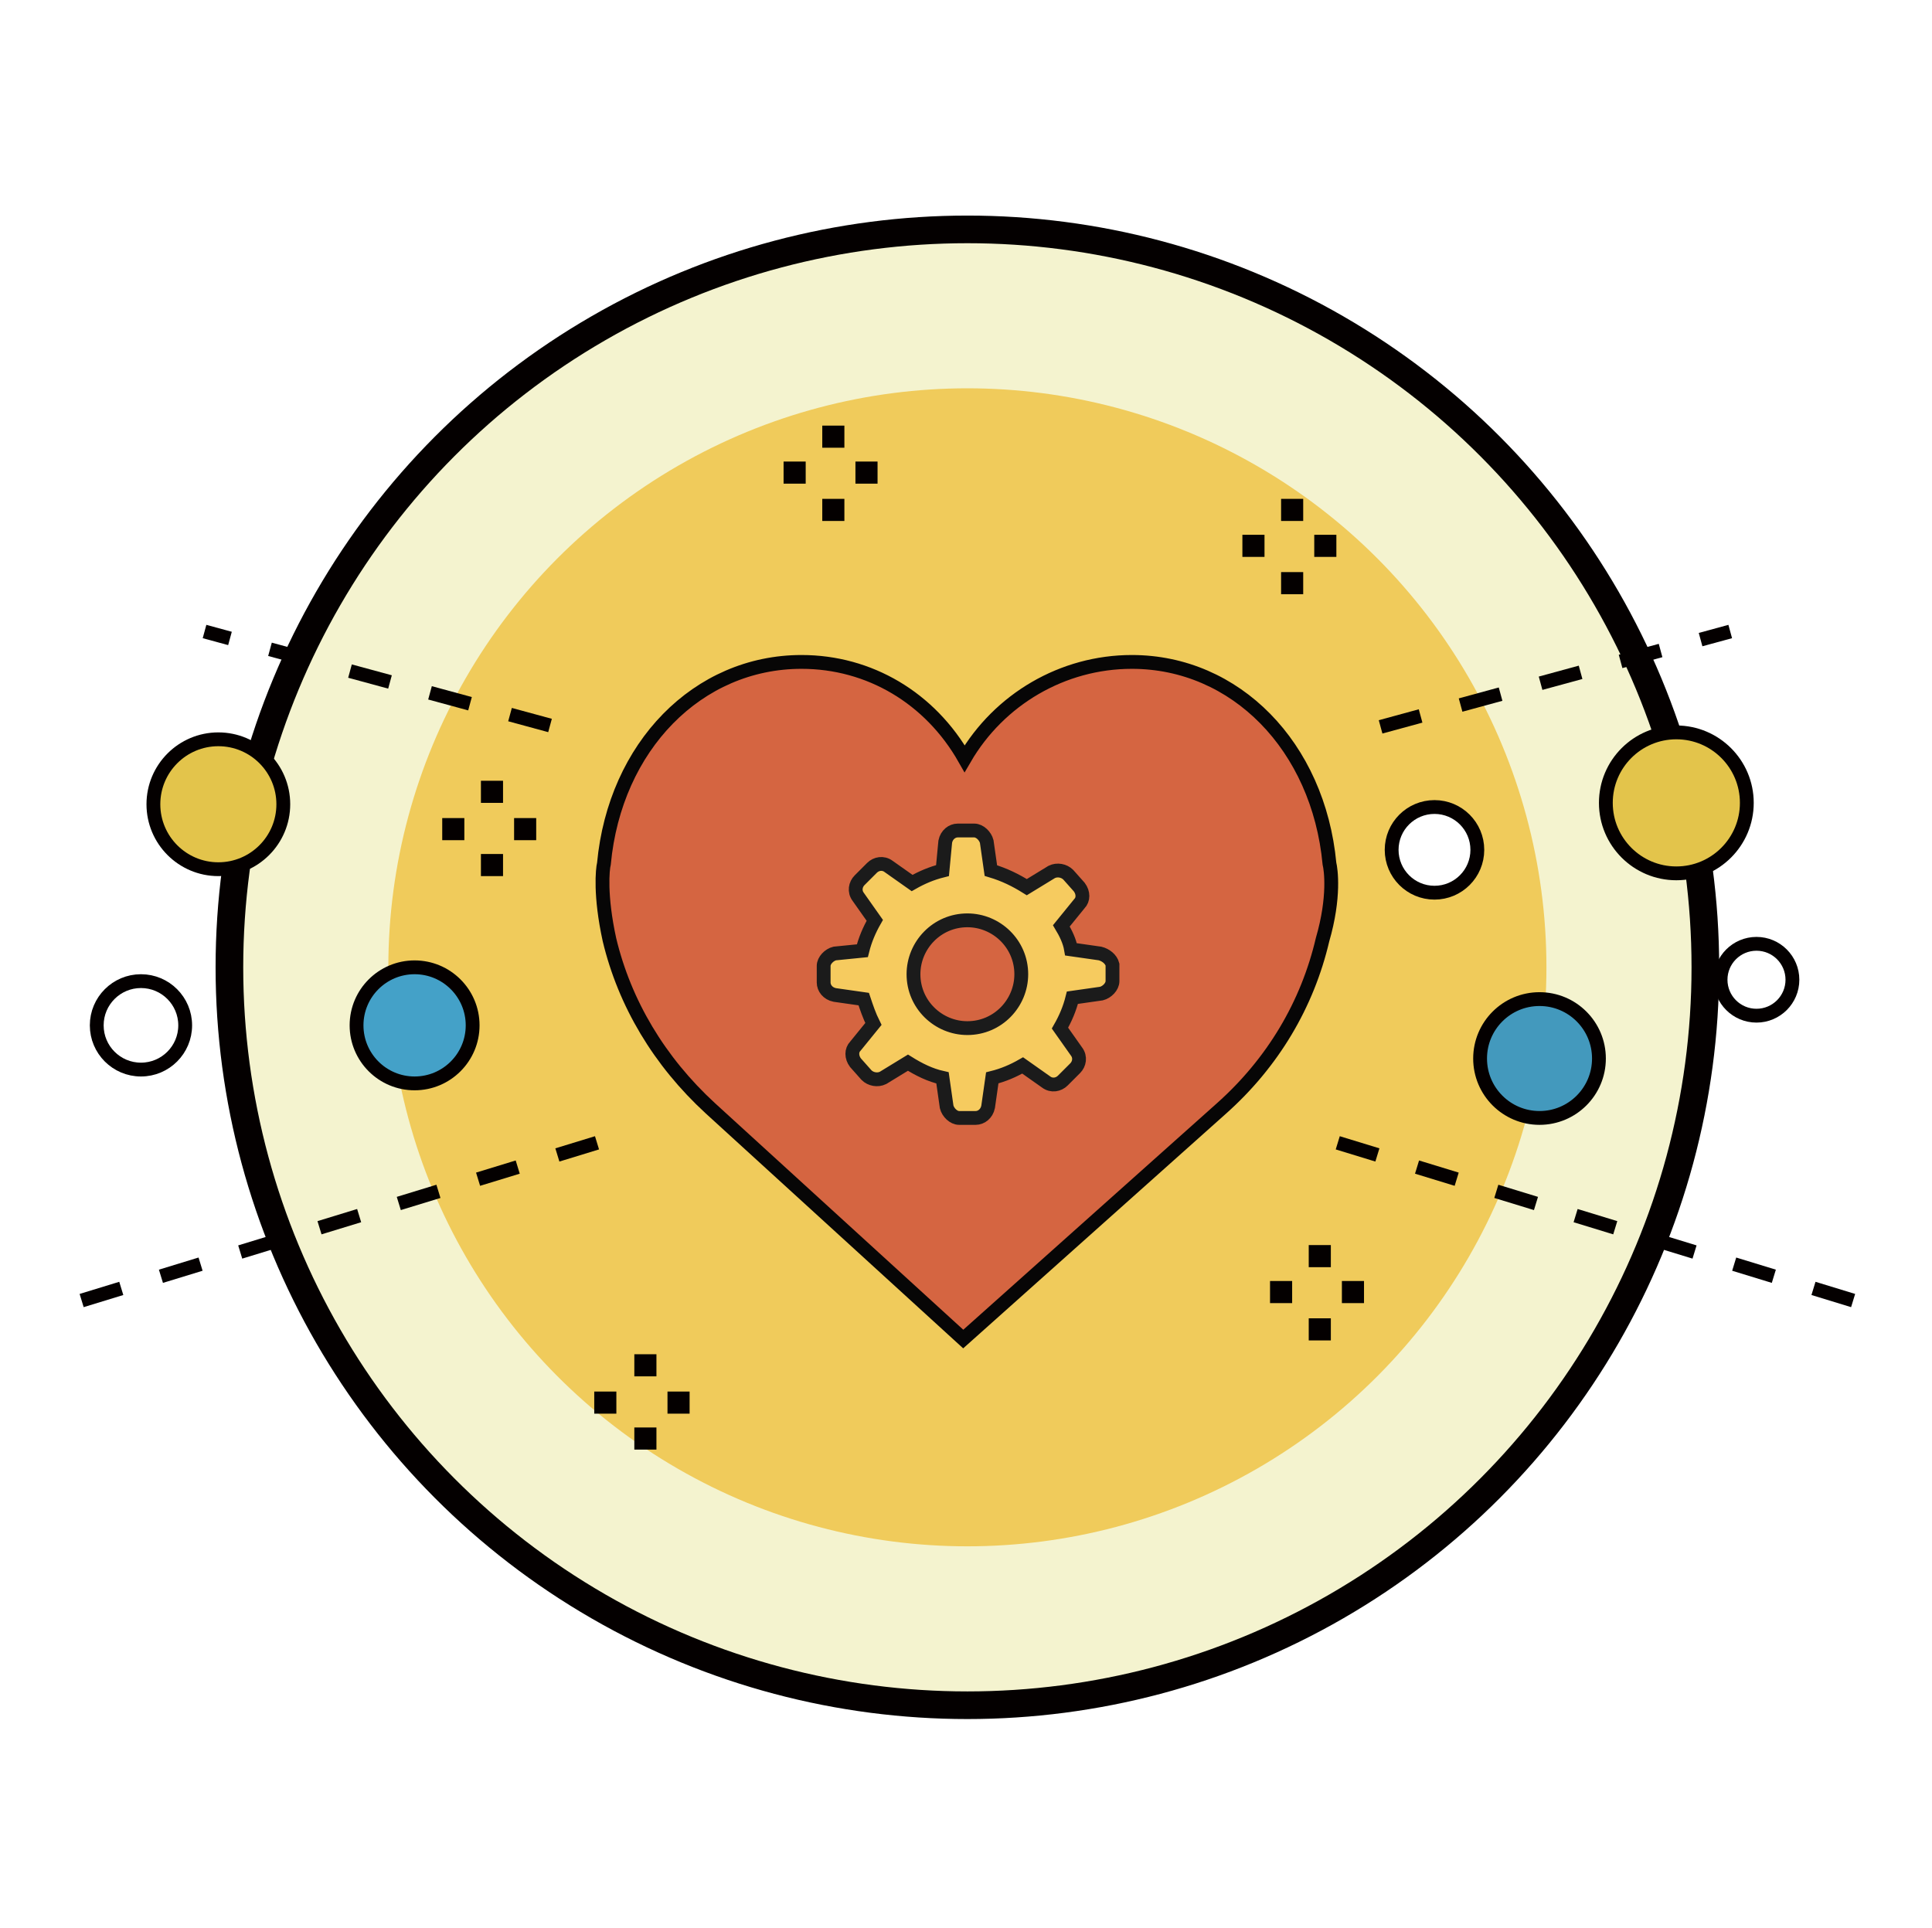 <?xml version="1.0" encoding="utf-8"?>
<!-- Generator: Adobe Illustrator 22.0.1, SVG Export Plug-In . SVG Version: 6.00 Build 0)  -->
<svg version="1.1" id="Layer_1" xmlns="http://www.w3.org/2000/svg" xmlns:xlink="http://www.w3.org/1999/xlink" x="0px" y="0px"
	 viewBox="0 0 139.8 139.5" style="enable-background:new 0 0 139.8 139.5;" xml:space="preserve">
<style type="text/css">
	.st0{fill:#FFFFFF;}
	.st1{fill:#F4F3CF;stroke:#040000;stroke-width:2;stroke-miterlimit:10;}
	.st2{fill:#F0CB5B;}
	.st3{fill:#040000;}
	.st4{fill:#D56541;stroke:#070606;stroke-miterlimit:10;}
	.st5{fill:#F6CB5F;stroke:#1B1B1B;stroke-miterlimit:10;}
	.st6{fill:none;stroke:#040000;stroke-miterlimit:3;stroke-dasharray:3;}
	.st7{fill:#E3C44B;stroke:#040000;stroke-miterlimit:10;}
	.st8{fill:#FFFFFF;stroke:#040000;stroke-miterlimit:10;}
	.st9{fill:#44A1C8;stroke:#040000;stroke-miterlimit:10;}
	.st10{fill:#4399BD;stroke:#040000;stroke-miterlimit:10;}
</style>
<g>
	<rect class="st0" width="140" height="140"/>
	<g>
		<circle class="st1" cx="70" cy="70" r="53.4"/>
		<circle class="st2" cx="70" cy="70" r="41.9"/>
		<g>
			<rect x="46.5" y="61.9" class="st3" width="1.6" height="1.6"/>
			<rect x="43.6" y="64.6" class="st3" width="1.6" height="1.6"/>
			<rect x="48.9" y="64.6" class="st3" width="1.6" height="1.6"/>
			<rect x="46.5" y="67.3" class="st3" width="1.6" height="1.6"/>
		</g>
		<g>
			<rect x="34.8" y="56.5" class="st3" width="1.6" height="1.6"/>
			<rect x="32" y="59.2" class="st3" width="1.6" height="1.6"/>
			<rect x="37.2" y="59.2" class="st3" width="1.6" height="1.6"/>
			<rect x="34.8" y="61.8" class="st3" width="1.6" height="1.6"/>
		</g>
		<g>
			<rect x="59.5" y="30.8" class="st3" width="1.6" height="1.6"/>
			<rect x="56.7" y="33.4" class="st3" width="1.6" height="1.6"/>
			<rect x="61.9" y="33.4" class="st3" width="1.6" height="1.6"/>
			<rect x="59.5" y="36.1" class="st3" width="1.6" height="1.6"/>
		</g>
		<g>
			<rect x="94.7" y="90.1" class="st3" width="1.6" height="1.6"/>
			<rect x="91.9" y="92.7" class="st3" width="1.6" height="1.6"/>
			<rect x="97.1" y="92.7" class="st3" width="1.6" height="1.6"/>
			<rect x="94.7" y="95.4" class="st3" width="1.6" height="1.6"/>
		</g>
		<g>
			<rect x="92.7" y="36.1" class="st3" width="1.6" height="1.6"/>
			<rect x="89.9" y="38.7" class="st3" width="1.6" height="1.6"/>
			<rect x="95.1" y="38.7" class="st3" width="1.6" height="1.6"/>
			<rect x="92.7" y="41.4" class="st3" width="1.6" height="1.6"/>
		</g>
		<g>
			<rect x="45.9" y="98" class="st3" width="1.6" height="1.6"/>
			<rect x="43" y="100.7" class="st3" width="1.6" height="1.6"/>
			<rect x="48.3" y="100.7" class="st3" width="1.6" height="1.6"/>
			<rect x="45.9" y="103.3" class="st3" width="1.6" height="1.6"/>
		</g>
		<g>
			<path class="st4" d="M96.2,62.5c-0.8-8.5-6.8-14.6-14.3-14.6c-5,0-9.6,2.7-12.1,7c-2.5-4.4-6.9-7-11.8-7
				c-7.5,0-13.5,6.1-14.3,14.6c-0.1,0.4-0.3,2.3,0.4,5.5c1.1,4.6,3.6,8.8,7.3,12.2l18.3,16.7l18.7-16.7c3.7-3.3,6.2-7.5,7.3-12.2
				C96.6,64.9,96.3,62.9,96.2,62.5z"/>
			<g>
				<path id="settings_7_" class="st5" d="M79.6,69l-2.1-0.3c-0.1-0.6-0.4-1.2-0.7-1.7l1.3-1.6c0.3-0.3,0.3-0.8,0-1.2l-0.8-0.9
					c-0.3-0.3-0.8-0.4-1.2-0.2l-1.8,1.1c-0.8-0.5-1.6-0.9-2.6-1.2l-0.3-2.1c-0.1-0.4-0.5-0.8-0.9-0.8h-1.2c-0.4,0-0.8,0.3-0.9,0.8
					L68.2,63c-0.8,0.2-1.5,0.5-2.2,0.9l-1.7-1.2c-0.4-0.3-0.9-0.2-1.2,0.1l-0.9,0.9c-0.3,0.3-0.4,0.8-0.1,1.2l1.2,1.7
					c-0.4,0.7-0.7,1.4-0.9,2.2L60.4,69c-0.4,0.1-0.8,0.5-0.8,0.9v1.2c0,0.4,0.3,0.8,0.8,0.9l2.1,0.3c0.2,0.6,0.4,1.2,0.7,1.8
					l-1.3,1.6c-0.3,0.3-0.3,0.8,0,1.2l0.8,0.9c0.3,0.3,0.8,0.4,1.2,0.2l1.8-1.1c0.8,0.5,1.6,0.9,2.5,1.1l0.3,2.1
					c0.1,0.4,0.5,0.8,0.9,0.8h1.2c0.4,0,0.8-0.3,0.9-0.8l0.3-2.1c0.8-0.2,1.5-0.5,2.2-0.9l1.7,1.2c0.4,0.3,0.9,0.2,1.2-0.1l0.9-0.9
					c0.3-0.3,0.4-0.8,0.1-1.2l-1.2-1.7c0.4-0.7,0.7-1.4,0.9-2.2l2.1-0.3c0.4-0.1,0.8-0.5,0.8-0.9v-1.2C80.4,69.4,80,69.1,79.6,69z
					 M70,74.4c-2.1,0-3.9-1.7-3.9-3.9c0-2.1,1.7-3.9,3.9-3.9c2.1,0,3.9,1.7,3.9,3.9C73.9,72.6,72.2,74.4,70,74.4z"/>
			</g>
		</g>
		<g>
			<line class="st6" x1="99.9" y1="52.6" x2="125.2" y2="45.7"/>
			<line class="st6" x1="96.8" y1="82.7" x2="134.7" y2="94.3"/>
			<line class="st6" x1="39.8" y1="52.5" x2="14.8" y2="45.7"/>
			<line class="st6" x1="43.2" y1="82.7" x2="5.3" y2="94.3"/>
		</g>
		<circle class="st7" cx="15.8" cy="58.2" r="4.7"/>
		<circle class="st8" cx="10.2" cy="74.2" r="3.2"/>
		<circle class="st9" cx="30" cy="74.2" r="4.2"/>
		<circle class="st8" cx="103.8" cy="61.5" r="3.1"/>
		<circle class="st8" cx="127.1" cy="70.9" r="2.6"/>
		<circle class="st10" cx="111.4" cy="76.6" r="4.3"/>
		<circle class="st7" cx="121.3" cy="58.1" r="5.1"/>
	</g>
</g>
</svg>

